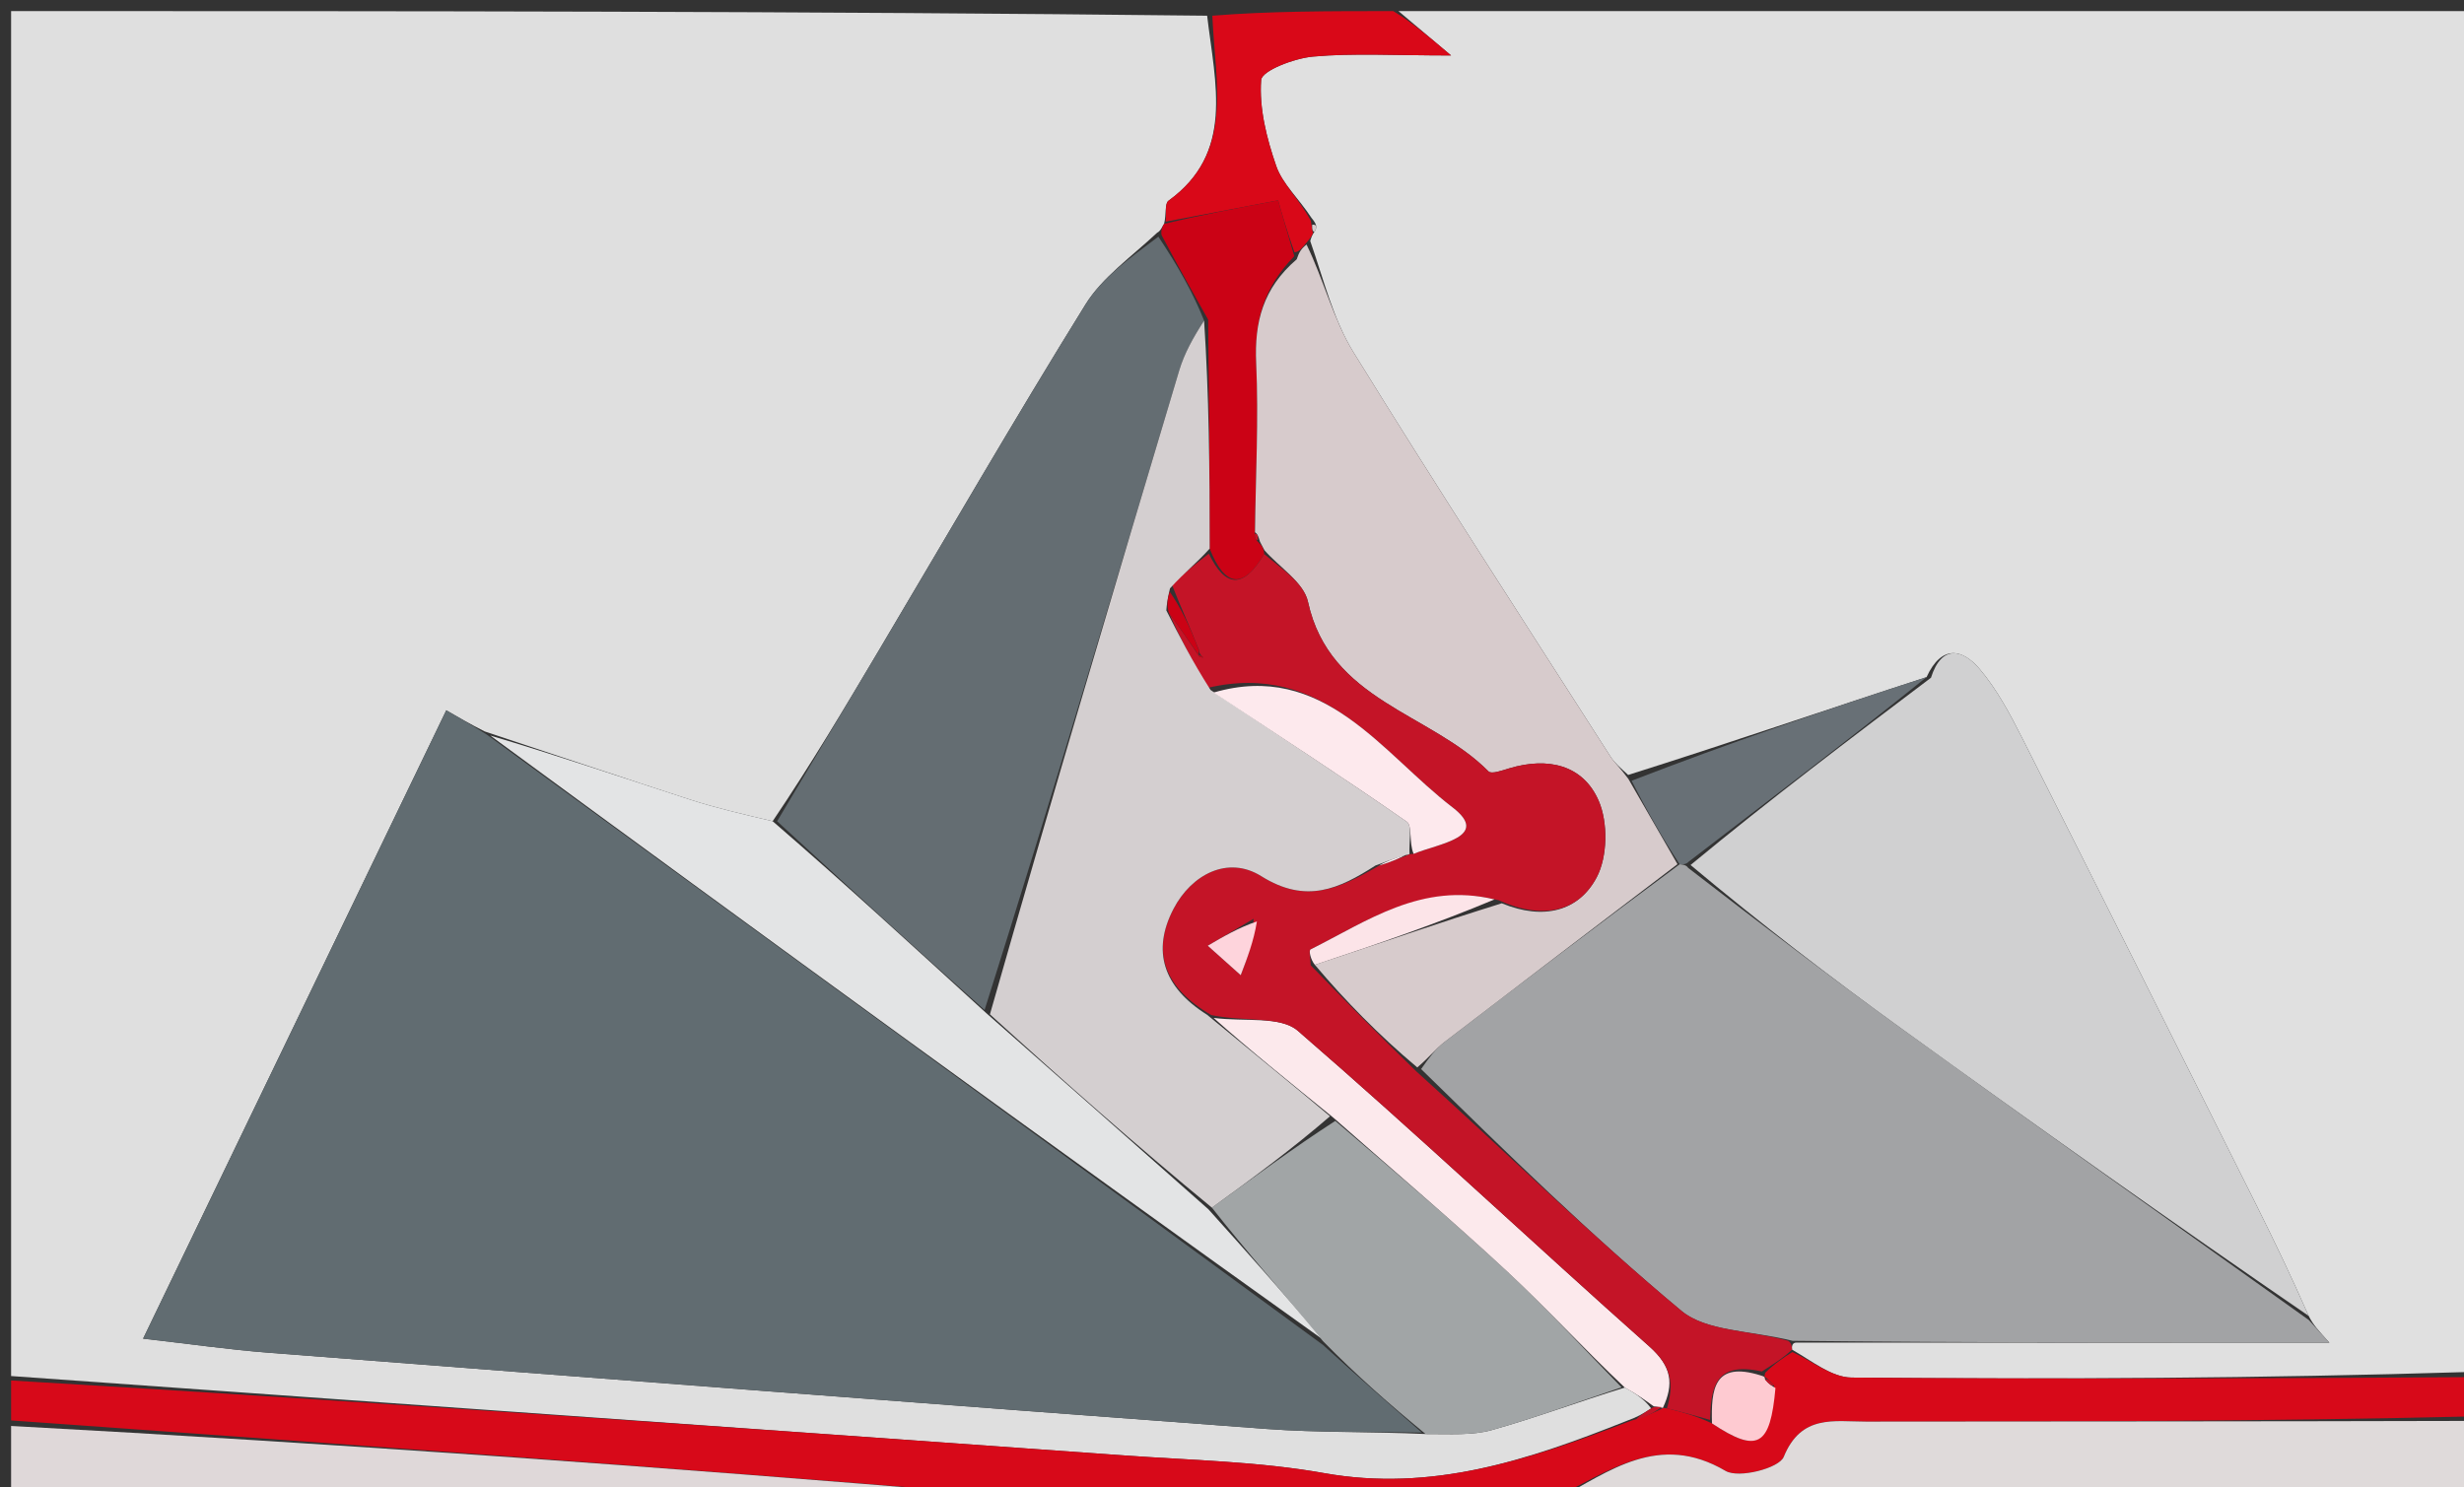<svg version="1.1" id="Layer_1" xmlns="http://www.w3.org/2000/svg" xmlns:xlink="http://www.w3.org/1999/xlink" x="0px" y="0px"
	 width="100%" viewBox="0 0 222 134" enable-background="new 0 0 222 134" xml:space="preserve">
<rect x="0" y="0" width="222" height="134" fill="#333333" stroke="none"/>
<path fill="#DFDFDF" opacity="1" stroke="none" 
	d="
M1,124 
	C1,83.078 1,42.156 1,1 
	C36.687,1 72.375,1 108.76,1.416 
	C109.499,7.61 111.206,13.804 105.28,18.087 
	C104.925,18.344 105.097,19.33 104.879,20.177 
	C104.735,20.378 104.558,20.839 104.261,20.966 
	C101.88,23.192 99.314,24.992 97.796,27.441 
	C91.413,37.738 85.346,48.23 79.159,58.647 
	C76.117,63.77 73.064,68.886 69.614,74.003 
	C66.856,73.355 64.47,72.799 62.149,72.046 
	C56.082,70.077 50.043,68.023 43.671,65.914 
	C42.381,65.265 41.413,64.705 40.207,64.007 
	C31.089,82.908 22.091,101.564 12.893,120.631 
	C17.059,121.104 20.623,121.621 24.205,121.899 
	C54.168,124.225 84.133,126.54 114.103,128.768 
	C118.752,129.113 123.436,128.997 128.443,129.224 
	C130.665,129.212 132.631,129.368 134.413,128.868 
	C138.357,127.76 142.208,126.321 146.39,125.038 
	C147.453,125.616 148.224,126.173 148.763,126.916 
	C148.025,127.398 147.52,127.697 146.634,128.01 
	C137.621,131.605 128.961,134.473 119.289,132.746 
	C113.427,131.699 107.392,131.591 101.427,131.163 
	C67.953,128.758 34.476,126.384 1,124 
z"/>
<path fill="#E0E0E0" opacity="1" stroke="none" 
	d="
M126,1 
	C158.269,1 190.538,1 223,1 
	C223,41.687 223,82.375 222.54,123.631 
	C203.659,124.214 185.237,124.295 166.817,124.138 
	C165.032,124.123 163.26,122.638 161.46,121.621 
	C161.439,121.406 161.426,120.975 161.867,120.985 
	C177.89,120.996 193.471,120.996 209.874,120.996 
	C208.832,119.846 208.427,119.399 208.007,118.583 
	C206.475,115.104 204.985,111.982 203.438,108.887 
	C196.386,94.778 189.341,80.665 182.234,66.584 
	C181.123,64.384 179.934,62.145 178.358,60.282 
	C176.832,58.478 174.935,58.047 173.578,61.018 
	C164.45,63.976 155.719,66.99 146.693,69.834 
	C145.961,69.168 145.449,68.721 145.098,68.172 
	C137.345,56.054 129.501,43.991 121.948,31.748 
	C120.126,28.795 119.279,25.241 118.048,21.718 
	C118.172,21.314 118.232,21.156 118.419,20.899 
	C118.709,20.465 118.624,20.199 118.169,19.644 
	C116.995,17.855 115.542,16.564 114.986,14.961 
	C114.127,12.485 113.438,9.763 113.625,7.214 
	C113.687,6.366 116.617,5.249 118.311,5.098 
	C121.947,4.774 125.631,4.998 130.741,4.998 
	C128.383,3.01 127.192,2.005 126,1 
z"/>
<path fill="#D70919" opacity="1" stroke="none" 
	d="
M161.482,121.836 
	C163.26,122.638 165.032,124.123 166.817,124.138 
	C185.237,124.295 203.659,124.214 222.54,124.1 
	C223,125.067 223,126.133 222.533,127.643 
	C204.084,128.091 186.102,128.089 168.12,128.107 
	C165.249,128.11 162.286,127.423 160.709,131.286 
	C160.289,132.316 156.65,133.245 155.471,132.551 
	C149.444,129.003 144.891,132.668 140,135 
	C123.312,135 106.625,135 89.29,134.624 
	C59.429,132.166 30.214,130.083 1,128 
	C1,126.933 1,125.867 1,124.4 
	C34.476,126.384 67.953,128.758 101.427,131.163 
	C107.392,131.591 113.427,131.699 119.289,132.746 
	C128.961,134.473 137.621,131.605 146.975,128.021 
	C148.439,127.61 149.181,127.203 149.919,126.846 
	C149.916,126.897 149.82,126.868 150.188,126.91 
	C151.726,127.286 152.897,127.62 154.245,128.267 
	C158.385,131.016 159.501,130.31 159.85,124.851 
	C159.468,124.426 159.201,124.225 158.96,124.023 
	C158.986,124.021 158.949,124.058 159.046,123.702 
	C159.923,122.842 160.702,122.339 161.482,121.836 
z"/>
<path fill="#DFDADA" opacity="1" stroke="none" 
	d="
M140.469,135 
	C144.891,132.668 149.444,129.003 155.471,132.551 
	C156.65,133.245 160.289,132.316 160.709,131.286 
	C162.286,127.423 165.249,128.11 168.12,128.107 
	C186.102,128.089 204.084,128.091 222.533,128.043 
	C223,130.322 223,132.644 223,135 
	C195.646,135 168.292,135 140.469,135 
z"/>
<path fill="#DFD8D9" opacity="1" stroke="none" 
	d="
M1,128.498 
	C30.214,130.083 59.429,132.166 88.822,134.624 
	C59.667,135 30.333,135 1,135 
	C1,132.975 1,130.985 1,128.498 
z"/>
<path fill="#D90818" opacity="1" stroke="none" 
	d="
M118.291,20.998 
	C118.232,21.156 118.172,21.314 117.78,21.789 
	C117.245,22.408 117.044,22.711 116.626,22.732 
	C115.92,20.738 115.431,19.027 115.153,18.056 
	C111.231,18.8 108.127,19.388 105.023,19.976 
	C105.097,19.33 104.925,18.344 105.28,18.087 
	C111.206,13.804 109.499,7.61 109.229,1.416 
	C114.355,1 119.71,1 125.532,1 
	C127.192,2.005 128.383,3.01 130.741,4.998 
	C125.631,4.998 121.947,4.774 118.311,5.098 
	C116.617,5.249 113.687,6.366 113.625,7.214 
	C113.438,9.763 114.127,12.485 114.986,14.961 
	C115.542,16.564 116.995,17.855 118.104,19.893 
	C118.204,20.666 118.248,20.832 118.291,20.998 
z"/>
<path fill="#616C71" opacity="1" stroke="none" 
	d="
M128.104,129.095 
	C123.436,128.997 118.752,129.113 114.103,128.768 
	C84.133,126.54 54.168,124.225 24.205,121.899 
	C20.623,121.621 17.059,121.104 12.893,120.631 
	C22.091,101.564 31.089,82.908 40.207,64.007 
	C41.413,64.705 42.381,65.265 43.852,66.194 
	C69.235,84.682 94.117,102.801 119.2,121.199 
	C122.303,124.018 125.203,126.556 128.104,129.095 
z"/>
<path fill="#646D72" opacity="1" stroke="none" 
	d="
M70.016,74.005 
	C73.064,68.886 76.117,63.77 79.159,58.647 
	C85.346,48.23 91.413,37.738 97.796,27.441 
	C99.314,24.992 101.88,23.192 104.365,21.326 
	C106.128,23.973 107.491,26.389 108.485,28.89 
	C107.485,30.441 106.7,31.861 106.245,33.381 
	C100.481,52.619 94.764,71.871 88.708,91.014 
	C82.259,85.274 76.138,79.64 70.016,74.005 
z"/>
<path fill="#A1A5A6" opacity="1" stroke="none" 
	d="
M128.443,129.224 
	C125.203,126.556 122.303,124.018 119.187,120.846 
	C115.607,116.467 112.242,112.722 109.188,108.824 
	C112.997,106.07 116.496,103.47 120.308,101.007 
	C125.688,105.611 130.846,109.982 135.794,114.578 
	C139.373,117.903 142.673,121.527 146.097,125.018 
	C142.208,126.321 138.357,127.76 134.413,128.868 
	C132.631,129.368 130.665,129.212 128.443,129.224 
z"/>
<path fill="#E3E4E5" opacity="1" stroke="none" 
	d="
M108.878,108.977 
	C112.242,112.722 115.607,116.467 118.985,120.566 
	C94.117,102.801 69.235,84.682 44.173,66.283 
	C50.043,68.023 56.082,70.077 62.149,72.046 
	C64.47,72.799 66.856,73.355 69.614,74.003 
	C76.138,79.64 82.259,85.274 88.863,91.3 
	C95.856,97.453 102.367,103.215 108.878,108.977 
z"/>
<path fill="#FCE9EC" opacity="1" stroke="none" 
	d="
M146.39,125.038 
	C142.673,121.527 139.373,117.903 135.794,114.578 
	C130.846,109.982 125.688,105.611 120.143,100.728 
	C116.095,97.438 112.525,94.565 109.346,91.728 
	C112.175,92.091 115.37,91.541 116.926,92.886 
	C127.662,102.171 137.997,111.917 148.611,121.345 
	C150.616,123.126 150.831,124.716 149.82,126.868 
	C149.82,126.868 149.916,126.897 149.686,126.841 
	C149.457,126.786 148.995,126.731 148.995,126.731 
	C148.224,126.173 147.453,125.616 146.39,125.038 
z"/>
<path fill="#CB0215" opacity="1" stroke="none" 
	d="
M108.853,28.806 
	C107.491,26.389 106.128,23.973 104.662,21.198 
	C104.558,20.839 104.735,20.378 104.879,20.177 
	C108.127,19.388 111.231,18.8 115.153,18.056 
	C115.431,19.027 115.92,20.738 116.613,23.085 
	C113.786,25.987 113.011,29.019 113.178,32.717 
	C113.407,37.787 113.131,42.879 113.055,48.114 
	C113.053,48.474 113.128,48.659 113.475,48.97 
	C113.766,49.277 113.845,49.431 113.903,49.924 
	C112.001,53.167 110.356,52.895 108.989,49.436 
	C108.995,42.254 108.924,35.53 108.853,28.806 
z"/>
<path fill="#C41427" opacity="1" stroke="none" 
	d="
M148.763,126.916 
	C148.995,126.731 149.457,126.786 149.69,126.791 
	C149.181,127.203 148.439,127.61 147.356,128.005 
	C147.52,127.697 148.025,127.398 148.763,126.916 
z"/>
<path fill="#A2A3A5" opacity="1" stroke="none" 
	d="
M208.022,118.952 
	C208.427,119.399 208.832,119.846 209.874,120.996 
	C193.471,120.996 177.89,120.996 161.512,120.826 
	C157.595,119.865 153.72,119.98 151.489,118.122 
	C143.351,111.34 135.762,103.9 128.037,96.338 
	C128.776,95.278 129.372,94.492 130.126,93.913 
	C137.115,88.547 144.13,83.215 151.333,77.884 
	C151.528,77.894 151.918,77.919 152.1,78.208 
	C158.635,83.241 164.928,88.069 171.353,92.712 
	C183.536,101.514 195.795,110.211 208.022,118.952 
z"/>
<path fill="#D0D0D1" opacity="1" stroke="none" 
	d="
M208.007,118.583 
	C195.795,110.211 183.536,101.514 171.353,92.712 
	C164.928,88.069 158.635,83.241 152.315,77.95 
	C159.557,71.959 166.766,66.517 173.975,61.074 
	C174.935,58.047 176.832,58.478 178.358,60.282 
	C179.934,62.145 181.123,64.384 182.234,66.584 
	C189.341,80.665 196.386,94.778 203.438,108.887 
	C204.985,111.982 206.475,115.104 208.007,118.583 
z"/>
<path fill="#D7CBCC" opacity="1" stroke="none" 
	d="
M151.138,77.874 
	C144.13,83.215 137.115,88.547 130.126,93.913 
	C129.372,94.492 128.776,95.278 127.693,96.191 
	C124.218,93.272 121.156,90.131 118.466,86.944 
	C124.203,85.042 129.567,83.184 135.305,81.399 
	C139.086,82.962 142.24,82.106 143.852,79.068 
	C144.841,77.206 144.888,74.126 144.038,72.165 
	C142.625,68.9 139.429,68.202 135.989,69.235 
	C135.371,69.421 134.379,69.784 134.115,69.516 
	C128.898,64.242 119.79,63.179 117.846,54.231 
	C117.466,52.481 115.279,51.124 113.925,49.586 
	C113.845,49.431 113.766,49.277 113.522,48.818 
	C113.369,48.275 113.274,48.09 113.072,47.961 
	C113.131,42.879 113.407,37.787 113.178,32.717 
	C113.011,29.019 113.786,25.987 116.83,23.367 
	C117.044,22.711 117.245,22.408 117.715,22.034 
	C119.279,25.241 120.126,28.795 121.948,31.748 
	C129.501,43.991 137.345,56.054 145.098,68.172 
	C145.449,68.721 145.961,69.168 146.709,70.184 
	C148.393,73.095 149.766,75.485 151.138,77.874 
z"/>
<path fill="#C41427" opacity="1" stroke="none" 
	d="
M113.903,49.924 
	C115.279,51.124 117.466,52.481 117.846,54.231 
	C119.79,63.179 128.898,64.242 134.115,69.516 
	C134.379,69.784 135.371,69.421 135.989,69.235 
	C139.429,68.202 142.625,68.9 144.038,72.165 
	C144.888,74.126 144.841,77.206 143.852,79.068 
	C142.24,82.106 139.086,82.962 135.025,81.122 
	C128.1,79.472 123.22,82.983 118.084,85.555 
	C117.895,85.65 118.082,86.494 118.093,86.989 
	C121.156,90.131 124.218,93.272 127.623,96.561 
	C135.762,103.9 143.351,111.34 151.489,118.122 
	C153.72,119.98 157.595,119.865 161.071,120.815 
	C161.426,120.975 161.439,121.406 161.46,121.621 
	C160.702,122.339 159.923,122.842 158.734,123.589 
	C154.399,122.616 154.159,125.209 154.068,127.954 
	C152.897,127.62 151.726,127.286 150.188,126.91 
	C150.831,124.716 150.616,123.126 148.611,121.345 
	C137.997,111.917 127.662,102.171 116.926,92.886 
	C115.37,91.541 112.175,92.091 109.138,91.475 
	C104.778,88.949 103.772,85.668 105.724,81.912 
	C107.342,78.799 110.628,77.07 113.636,78.954 
	C117.695,81.495 120.672,80.081 124.259,78 
	C125.373,77.662 126.154,77.32 126.96,76.993 
	C126.984,77.009 126.993,76.951 127.363,76.943 
	C129.59,76.013 134.364,75.435 130.859,72.746 
	C124.484,67.855 119.258,59.514 108.792,61.989 
	C107.372,59.506 106.227,57.255 105.31,55.227 
	C106.352,56.641 107.166,57.833 108.037,59.138 
	C108.092,59.25 108.42,59.252 108.42,59.252 
	C108.42,59.252 108.025,58.981 108.023,58.582 
	C107.203,56.462 106.386,54.741 105.601,52.72 
	C106.727,51.578 107.82,50.736 108.913,49.893 
	C110.356,52.895 112.001,53.167 113.903,49.924 
M112.938,82.797 
	C111.564,83.606 110.191,84.414 108.817,85.223 
	C109.806,86.108 110.796,86.992 111.785,87.877 
	C112.373,86.343 112.961,84.808 112.938,82.797 
z"/>
<path fill="#687076" opacity="1" stroke="none" 
	d="
M151.333,77.884 
	C149.766,75.485 148.393,73.095 147.005,70.355 
	C155.719,66.99 164.45,63.976 173.578,61.018 
	C166.766,66.517 159.557,71.959 152.133,77.66 
	C151.918,77.919 151.528,77.894 151.333,77.884 
z"/>
<path fill="#D7CBCC" opacity="1" stroke="none" 
	d="
M118.419,20.899 
	C118.248,20.832 118.204,20.666 118.226,20.251 
	C118.624,20.199 118.709,20.465 118.419,20.899 
z"/>
<path fill="#FECAD1" opacity="1" stroke="none" 
	d="
M154.245,128.267 
	C154.159,125.209 154.399,122.616 158.637,123.946 
	C158.949,124.058 158.986,124.021 159.03,124.299 
	C159.371,124.743 159.668,124.91 159.965,125.077 
	C159.501,130.31 158.385,131.016 154.245,128.267 
z"/>
<path fill="#C41427" opacity="1" stroke="none" 
	d="
M159.85,124.851 
	C159.668,124.91 159.371,124.743 159.004,124.301 
	C159.201,124.225 159.468,124.426 159.85,124.851 
z"/>
<path fill="#D4CFD0" opacity="1" stroke="none" 
	d="
M108.989,49.436 
	C107.82,50.736 106.727,51.578 105.414,53.018 
	C105.157,54.078 105.12,54.542 105.082,55.005 
	C106.227,57.255 107.372,59.506 109.069,62.176 
	C115.349,66.384 121.114,70.123 126.748,74.048 
	C127.257,74.402 126.931,75.955 126.993,76.951 
	C126.993,76.951 126.984,77.009 126.638,77.052 
	C125.503,77.396 124.715,77.696 123.927,77.995 
	C120.672,80.081 117.695,81.495 113.636,78.954 
	C110.628,77.07 107.342,78.799 105.724,81.912 
	C103.772,85.668 104.778,88.949 108.746,91.439 
	C112.525,94.565 116.095,97.438 119.83,100.59 
	C116.496,103.47 112.997,106.07 109.188,108.824 
	C102.367,103.215 95.856,97.453 89.19,91.405 
	C94.764,71.871 100.481,52.619 106.245,33.381 
	C106.7,31.861 107.485,30.441 108.485,28.89 
	C108.924,35.53 108.995,42.254 108.989,49.436 
z"/>
<path fill="#C41427" opacity="1" stroke="none" 
	d="
M113.055,48.114 
	C113.274,48.09 113.369,48.275 113.311,48.666 
	C113.128,48.659 113.053,48.474 113.055,48.114 
z"/>
<path fill="#FCE4E8" opacity="1" stroke="none" 
	d="
M118.466,86.944 
	C118.082,86.494 117.895,85.65 118.084,85.555 
	C123.22,82.983 128.1,79.472 134.652,81.05 
	C129.567,83.184 124.203,85.042 118.466,86.944 
z"/>
<path fill="#FDE9ED" opacity="1" stroke="none" 
	d="
M127.363,76.943 
	C126.931,75.955 127.257,74.402 126.748,74.048 
	C121.114,70.123 115.349,66.384 109.343,62.408 
	C119.258,59.514 124.484,67.855 130.859,72.746 
	C134.364,75.435 129.59,76.013 127.363,76.943 
z"/>
<path fill="#FED4DC" opacity="1" stroke="none" 
	d="
M113.244,83.035 
	C112.961,84.808 112.373,86.343 111.785,87.877 
	C110.796,86.992 109.806,86.108 108.817,85.223 
	C110.191,84.414 111.564,83.606 113.244,83.035 
z"/>
<path fill="#CB0215" opacity="1" stroke="none" 
	d="
M105.31,55.227 
	C105.12,54.542 105.157,54.078 105.381,53.317 
	C106.386,54.741 107.203,56.462 108.011,58.592 
	C108.001,59 107.981,59.025 107.981,59.025 
	C107.166,57.833 106.352,56.641 105.31,55.227 
z"/>
<path fill="#FDE9ED" opacity="1" stroke="none" 
	d="
M124.259,78 
	C124.715,77.696 125.503,77.396 126.613,77.037 
	C126.154,77.32 125.373,77.662 124.259,78 
z"/>
<path fill="#CB0215" opacity="1" stroke="none" 
	d="
M108.013,58.99 
	C108.025,58.981 108.42,59.252 108.42,59.252 
	C108.42,59.252 108.092,59.25 108.037,59.138 
	C107.981,59.025 108.001,59 108.013,58.99 
z"/>
</svg>